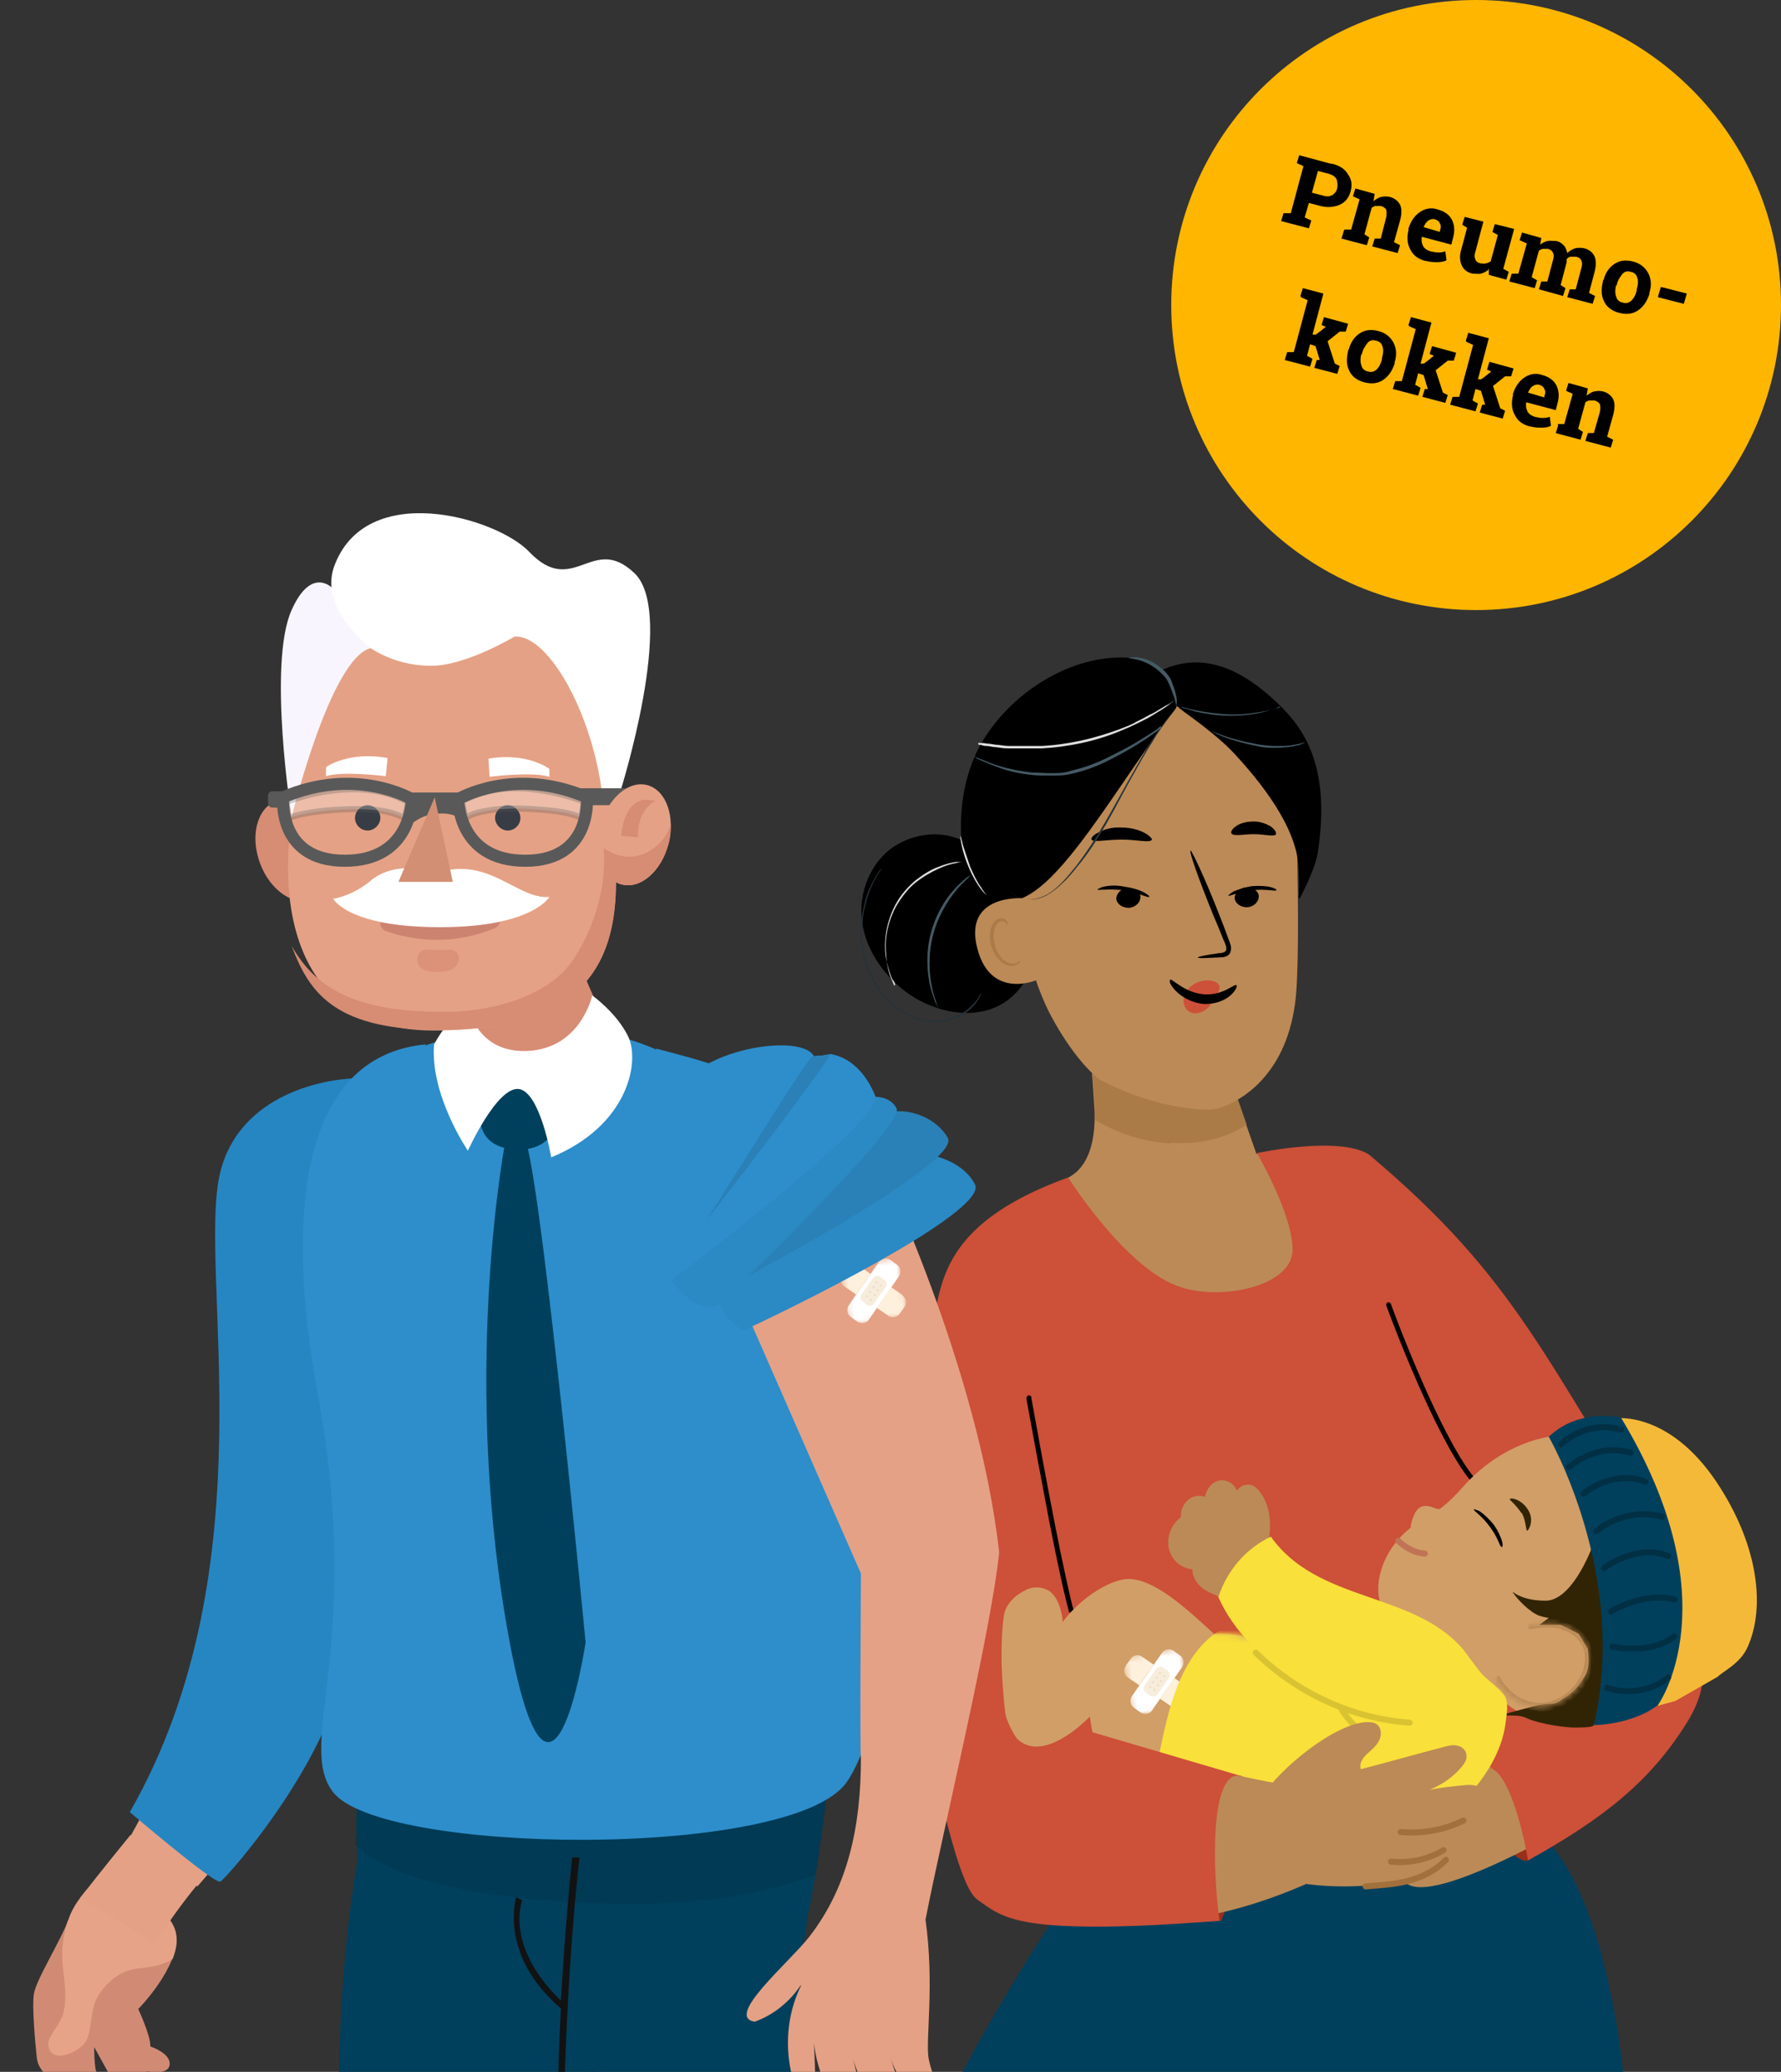 <?xml version="1.0" encoding="UTF-8"?>
<svg xmlns="http://www.w3.org/2000/svg" xmlns:xlink="http://www.w3.org/1999/xlink" version="1.1" viewBox="0 0 295 343">
  <rect x="0" y="0" width="295" height="343" fill="#333333" stroke="none"/>
  <defs>
    <style>
      .cls-1, .cls-2, .cls-3, .cls-4, .cls-5, .cls-6, .cls-7 {
        fill: none;
      }

      .cls-8 {
        mask: url(#mask);
      }

      .cls-2 {
        stroke: #d9c332;
      }

      .cls-2, .cls-4, .cls-5, .cls-6, .cls-7 {
        stroke-linecap: round;
      }

      .cls-2, .cls-4, .cls-7 {
        stroke-linejoin: round;
      }

      .cls-9 {
        fill: #e0e0e0;
      }

      .cls-10 {
        fill: #121213;
      }

      .cls-11 {
        opacity: .3;
      }

      .cls-11, .cls-3, .cls-12 {
        stroke: #595959;
      }

      .cls-11, .cls-13, .cls-14 {
        isolation: isolate;
      }

      .cls-11, .cls-15 {
        fill: #fff;
      }

      .cls-16 {
        fill: #2d8ecb;
      }

      .cls-3 {
        stroke-miterlimit: 10;
        stroke-width: 2px;
      }

      .cls-17 {
        fill: #bc8a56;
      }

      .cls-13 {
        opacity: .1;
      }

      .cls-18 {
        fill: #e7a387;
      }

      .cls-19 {
        fill: #383d45;
      }

      .cls-20 {
        fill: #d19e67;
      }

      .cls-21 {
        fill: #fdf0dd;
      }

      .cls-4 {
        stroke: #a1703b;
      }

      .cls-22 {
        fill: #cd5038;
      }

      .cls-23 {
        fill: #00405d;
      }

      .cls-14 {
        opacity: .7;
      }

      .cls-14, .cls-24 {
        fill: #d78c74;
      }

      .cls-25 {
        fill: #263238;
      }

      .cls-26 {
        fill: #f7eddc;
      }

      .cls-27 {
        mask: url(#mask-2);
      }

      .cls-28 {
        mask: url(#mask-3);
      }

      .cls-29 {
        mask: url(#mask-1);
      }

      .cls-30 {
        fill: #f5b939;
      }

      .cls-31 {
        fill: #ffb600;
      }

      .cls-32 {
        fill: #e5a185;
      }

      .cls-33 {
        fill: #2b89c4;
      }

      .cls-12 {
        fill: #595959;
      }

      .cls-34 {
        fill: #b78855;
      }

      .cls-35 {
        fill: #d28f73;
      }

      .cls-36 {
        fill: #aa7a47;
      }

      .cls-37 {
        fill: #312405;
      }

      .cls-5 {
        stroke: #013045;
      }

      .cls-38 {
        fill: #f9e03a;
      }

      .cls-39 {
        fill: #f2deca;
      }

      .cls-40 {
        fill: #cc8471;
      }

      .cls-41 {
        fill: #f8f5ff;
      }

      .cls-42 {
        fill: #455a64;
      }

      .cls-43 {
        fill: #982f1b;
      }

      .cls-44 {
        fill: #d18b74;
      }

      .cls-45 {
        clip-path: url(#clippath);
      }

      .cls-46 {
        fill: #2a81b7;
      }

      .cls-6 {
        stroke: #000;
        stroke-width: .8px;
      }

      .cls-7 {
        stroke: #c17355;
      }

      .cls-47 {
        fill: #2686c2;
      }

      .cls-48 {
        fill: #2a80b7;
      }
    </style>
    <clipPath id="clippath">
      <rect class="cls-1" y="0" width="295" height="343"></rect>
    </clipPath>
    <mask id="mask" x="185.9" y="272.7" width="11.4" height="11.4" maskUnits="userSpaceOnUse">
      <g id="mask0_3622_2">
        <path class="cls-15" d="M185.9,274.4l9.7-1.7,1.7,9.7-9.7,1.7-1.7-9.7Z"></path>
      </g>
    </mask>
    <mask id="mask-1" x="174" y="261.4" width="42.3" height="49" maskUnits="userSpaceOnUse">
      <g id="mask1_3622_2">
        <path class="cls-17" d="M209.3,272.1c-2.6-1.3-5.5-1.8-8.2-1.6-4.7-4.3-9.9-9.1-14.2-9.1-3,0-8.9,3.5-12,8.8-1.4,5.1-1,15.4.8,20.3,1.7-.9,3.5-1.6,6.6-1.8,7.1,12.7,20.3,20.6,34.1,20.2-2.7-12.1-5.5-24.3-7-36.8Z"></path>
      </g>
    </mask>
    <mask id="mask-2" x="247.1" y="268.1" width="16.8" height="15.2" maskUnits="userSpaceOnUse">
      <g id="mask2_3622_2">
        <path class="cls-15" d="M253,269.1c2-.2,4-.5,5.8,0,1.9.5,3.6,1.9,4.2,4,.5,1.7,0,3.6-.8,5.1-1.6,2.8-4.6,4.5-7.5,4.4-2.9-.2-5.6-2.1-7-4.9"></path>
      </g>
    </mask>
    <mask id="mask-3" x="139" y="208" width="11.4" height="11.4" maskUnits="userSpaceOnUse">
      <g id="mask3_3622_2">
        <path class="cls-15" d="M139,209.7l9.7-1.7,1.7,9.7-9.7,1.7-1.7-9.7Z"></path>
      </g>
    </mask>
  </defs>
  <g>
    <g id="Ebene_1">
      <g class="cls-45">
        <g>
          <path class="cls-22" d="M272,246c5,20.2,9.4,26.1,9.5,31.5,0,0-14.1-3.4-22.3,1.1l-7.5-36.1,20.2,3.5Z"></path>
          <path class="cls-17" d="M239.5,239l-16-33.5s2.8-14-9.1-14.2c-1.8,0-4.3-.3-6.3-.3l-4.9-14-23.6-19,1.7,25.9c.3,9.2-3.9,10.7-4.4,11.1-1.6,1.5,7.9,10.8,2.7,13.1-9.5,4.1,1.8.6-4.1,13.5l4.1,5.9c9.5.8-2.6,11.1,3.9,22.6,0,0-8.5,9.9,11,27,0,0,8.1,19.4,35-14,0,0,8.5-1.5,10-24Z"></path>
          <path class="cls-36" d="M193.9,189.2c5.1.3,9.2-.8,12.6-3l-3.2-9.2-23.6-19,1.7,25.9c0,.5,0,1,0,1.5,3.5,2.1,7.6,3.6,12.5,3.9Z"></path>
          <path d="M171.5,152c-1.3-5.4-5.6-9.7-10.6-12-3.6-2.5-8.5-2.5-12.6,0-4.1,2.6-6.2,7.8-5.5,12.7.7,4.8,3.8,9.1,7.8,11.9,4.4,3,10.5,4.3,15.2,1.7,4.8-2.7,7-9,5.7-14.3h0Z"></path>
          <path class="cls-17" d="M215,139.2c-.3-13-10.2-24.1-22.9-24.7-13.5-.6-24.6,12.9-24.6,24,0,0,.5,18.4,6.7,29.9,6.3,11.5,11.7,12.6,11.7,12.6l6,2.8,2.8,1,4.1-1s0,0,0,0c.7,0,2.6-.1,3.3-.4,3-1,10.7-4.9,12.4-17.2.6-4.1.6-15.6.3-27h0Z"></path>
          <path d="M198.4,158.5c0-.1,1.3-.4,3.5-.7.6,0,1.1-.2,1.2-.5.1-.4-.1-1-.4-1.6-.5-1.3-1.1-2.7-1.7-4.1-2.4-5.9-4.1-10.7-3.8-10.8.2,0,2.4,4.6,4.7,10.5.6,1.5,1.1,2.8,1.6,4.2.2.6.6,1.3.3,2.1-.1.4-.5.7-.9.8-.4.1-.7.1-.9.1-2.2.1-3.6.2-3.6,0h0Z"></path>
          <path d="M208.5,148.4c0,.9-.8,1.7-1.9,1.8-1.1,0-2-.6-2.1-1.5,0-.9.8-1.7,1.9-1.8,1.1,0,2.1.6,2.1,1.5Z"></path>
          <path d="M211.4,147.4c-.2.2-1.8-.3-4,0-2.2.2-3.7,1-3.9.9-.1,0,.1-.3.8-.7.7-.3,1.8-.7,3.1-.9,1.3-.1,2.5,0,3.2.2.7.2.9.4.8.5h0Z"></path>
          <path d="M188.9,148.5c0,.9-.8,1.7-1.9,1.8-1.1,0-2-.6-2.1-1.5,0-.9.8-1.7,1.9-1.8,1.1,0,2.1.6,2.1,1.5Z"></path>
          <path d="M190.3,148.5c-.3.1-1.8-.7-4.1-1.1-2.3-.3-4.1,0-4.4-.1-.1,0,.2-.3,1-.5.8-.2,2.1-.3,3.5,0,1.4.2,2.6.6,3.3,1,.7.4.9.7.7.7h0Z"></path>
          <path class="cls-36" d="M200.1,183.7s-8.7.3-19.3-5.7c0,0,3.8,11.3,19.5,9.7l-.2-3.9Z"></path>
          <path class="cls-22" d="M201.6,162.7c-1.1-.6-2.6-.5-3.8.2-.8.5-1.5,1.3-1.7,2.2-.2.9.1,1.9.9,2.4.9.5,2.1.2,2.9-.5.8-.7,1.3-1.7,1.8-2.6.1-.3.3-.5.3-.8,0-.3,0-.6-.3-.7"></path>
          <path d="M193.8,162.2c.3-.3,2.3,2.1,5.5,2.4,3.2.3,5.2-1.8,5.5-1.5.2.1-.1.9-1,1.7-.9.8-2.5,1.5-4.5,1.4-2-.2-3.6-1.2-4.5-2.1-.9-.9-1.2-1.7-1-1.8h0Z"></path>
          <path d="M190.8,139c-.3.6-2.4,0-5,0-2.6,0-4.7.5-5,0-.1-.3.3-.8,1.2-1.2.9-.5,2.2-.9,3.8-.8,1.5,0,2.9.4,3.8.9.9.5,1.3,1,1.2,1.2h0Z"></path>
          <path d="M211.4,138.1c-.4.5-1.9,0-3.7,0-1.8,0-3.3.4-3.7-.1-.2-.2,0-.7.7-1.2.7-.5,1.7-.8,3-.8,1.2,0,2.3.5,2.9.9.6.5.9,1,.7,1.2h0Z"></path>
          <path d="M192.9,111.6c-1.3-1.8-3.5-2.5-5.8-2.7-9.7-.7-19.9,5.9-24.7,14.4-4.7,8.5-4.1,20.6.6,29.1l4.8-3.3c7.5-1,17.3-19.3,26.8-31.6,1.2-1.5-.6-4.3-1.7-5.9h0Z"></path>
          <path d="M211.7,116.5c-4.4-4.2-11.3-9.3-19.4-5.5-1,2.4,1.7,5.3,3.9,6.9,3.2,2.3,6.1,4.6,8,6.6,4.4,4.7,10.6,12.3,10.9,19.2.2,5.3-.2,5.1.2,5,0,0,2.6-4.8,3-7.7,2.1-14-2.2-20.3-6.6-24.5h0Z"></path>
          <path class="cls-17" d="M169.3,148.7c-.2,0-9.8-.6-7.4,8.4,2.4,9.1,11,4.8,10.9,4.6,0-.3-3.5-13-3.5-13Z"></path>
          <path class="cls-36" d="M169.1,158.9s-.1.2-.4.3c-.2.2-.7.4-1.2.3-1,0-2.3-1.4-2.7-3-.2-.8-.3-1.6-.1-2.4.1-.7.4-1.3.9-1.5.4-.2.9,0,1,.2.2.2.2.4.2.4,0,0,.2-.2,0-.6,0-.2-.2-.4-.5-.5-.3-.1-.6-.1-.9,0-.7.2-1.1,1-1.3,1.8-.2.8-.2,1.7.1,2.7.5,1.8,1.9,3.3,3.3,3.3.7,0,1.2-.3,1.4-.6.2-.3.2-.5.2-.5h0Z"></path>
          <path class="cls-42" d="M187,108.9c0,0,.7-.2,1.9,0,1.1.2,2.7.9,4,2.2.3.3.6.7.8,1,.3.4.4.8.5,1.1.3.7.5,1.4.6,1.9.3,1.2,0,1.9,0,1.9,0,0,0-.7-.4-1.8-.2-.5-.4-1.1-.7-1.8-.2-.4-.3-.7-.5-1-.2-.3-.5-.6-.8-.9-1.2-1.2-2.6-1.9-3.7-2.2-1.1-.3-1.8-.3-1.8-.4h0Z"></path>
          <path class="cls-9" d="M163.5,148.3s-.5-.4-1.1-1.2c-.6-.8-1.3-2-1.9-3.4-.6-1.4-1-2.7-1.2-3.7-.2-1-.3-1.6-.2-1.6,0,0,.2.6.4,1.5.3.9.7,2.2,1.2,3.6.6,1.4,1.2,2.6,1.8,3.4.5.8.9,1.3.9,1.3h0Z"></path>
          <path class="cls-25" d="M194.6,117.5s0,.1-.3.4c-.2.3-.5.6-.8,1-.7.9-1.6,2.2-2.6,3.9-1.1,1.7-2.2,3.7-3.5,6-1.3,2.3-2.6,4.9-4.1,7.5-1.5,2.6-3.1,5.1-4.8,7.1-.8,1-1.6,2-2.5,2.8-.8.8-1.7,1.5-2.6,2-.9.5-1.8.7-2.6.7-.8,0-1.5-.1-2-.3-.5-.2-.9-.5-1.1-.7-.1,0-.2-.2-.2-.2,0,0,0,0,0,0,0,0,.4.5,1.4.9,1,.4,2.7.5,4.5-.5,1.7-.9,3.3-2.8,4.9-4.8,1.6-2.1,3.2-4.5,4.7-7.1,1.5-2.6,2.9-5.2,4.2-7.5,1.3-2.3,2.5-4.4,3.5-6,1.1-1.7,2-3,2.7-3.8.3-.4.6-.7.8-1,.2-.2.3-.3.3-.3h0Z"></path>
          <path class="cls-25" d="M162.5,164.6s-.2.6-.8,1.4c-.6.8-1.8,2-3.6,2.6-1.8.7-4.2.9-6.6,0-2.4-.9-4.6-2.7-6.3-5.2-1.6-2.4-2.4-5.2-2.6-7.7,0-.6,0-1.2,0-1.8,0-.6,0-1.2.1-1.7.1-1.1.4-2.1.6-3.1.5-1.8,1.3-3.2,1.8-4.1.3-.5.5-.8.7-1,.2-.2.3-.3.3-.3,0,0-.3.5-.9,1.4-.5.9-1.2,2.3-1.7,4.1-.2.9-.5,1.9-.6,3,0,.6,0,1.1-.1,1.7,0,.6,0,1.2,0,1.8.2,2.5,1,5.2,2.6,7.6,1.6,2.4,3.8,4.2,6.1,5.1,2.3.9,4.7.7,6.4,0,1.8-.6,2.9-1.7,3.6-2.5.7-.8.9-1.4.9-1.4h0Z"></path>
          <path class="cls-9" d="M148.3,163s0,0-.1-.2c0-.2-.2-.4-.4-.7-.3-.6-.6-1.6-.9-2.8-.3-1.2-.4-2.7-.2-4.4.2-1.6.7-3.4,1.6-5.1.9-1.7,2.2-3.1,3.4-4.1,1.3-1,2.6-1.8,3.8-2.2,1.2-.5,2.2-.7,2.8-.8.3,0,.6,0,.8,0,.2,0,.3,0,.3,0,0,0-.4,0-1.1.2-.7.1-1.7.4-2.8.9-1.1.5-2.4,1.2-3.7,2.2-1.3,1-2.4,2.4-3.4,4.1-.9,1.7-1.4,3.4-1.6,5-.2,1.6,0,3.1.1,4.3.2,1.2.5,2.2.8,2.8.3.6.4,1,.4,1h0Z"></path>
          <path class="cls-42" d="M155.3,166.7s0,0-.1-.2c0-.1-.2-.4-.3-.6-.2-.6-.5-1.4-.8-2.5-.5-2.1-.8-5.3,0-8.6.8-3.3,2.5-6,4-7.6.7-.8,1.4-1.4,1.9-1.8.2-.2.4-.3.6-.4.1,0,.2-.1.2-.1,0,0-.2.2-.7.7-.4.4-1.1,1-1.8,1.9-1.4,1.7-3,4.3-3.8,7.5-.8,3.2-.6,6.3-.1,8.5.2,1.1.5,1.9.7,2.5.2.6.3.9.3.9Z"></path>
          <path class="cls-9" d="M162,123s.1,0,.4,0c.3,0,.6,0,1,.1.4,0,1,.1,1.6.2.6,0,1.3.2,2.1.2.4,0,.8,0,1.2,0,.4,0,.9,0,1.3,0,.9,0,1.9,0,2.9,0,2.1-.1,4.3-.4,6.6-.9,2.3-.5,4.5-1.2,6.4-1.9,1-.4,1.9-.7,2.7-1.2.4-.2.8-.4,1.2-.6.4-.2.7-.4,1.1-.6.7-.3,1.3-.7,1.8-1,.5-.3,1-.6,1.4-.8.3-.2.6-.4.8-.5.2-.1.3-.2.3-.2,0,0,0,0-.3.2-.2.2-.5.3-.8.6-.4.3-.8.6-1.3.9-.5.3-1.1.7-1.8,1.1-.3.2-.7.4-1.1.6-.4.2-.8.4-1.2.6-.8.4-1.7.8-2.7,1.2-1.9.8-4.1,1.5-6.4,2-2.3.5-4.6.8-6.7.9-1,0-2,0-2.9,0-.5,0-.9,0-1.3,0-.4,0-.8,0-1.2,0-.8,0-1.5-.1-2.1-.2-.6,0-1.1-.2-1.6-.2-.4,0-.7-.1-1-.2-.2,0-.3,0-.3,0h0Z"></path>
          <path class="cls-42" d="M192.4,120.5s0,0-.3.2c-.2.1-.4.4-.8.6-.7.5-1.7,1.2-3,2-1.3.8-2.9,1.7-4.7,2.6-1.8.9-3.8,1.7-6.1,2.2-1.1.3-2.3.3-3.4.3-1.1,0-2.1,0-3.1-.1-2-.2-3.8-.6-5.2-1.1-1.4-.5-2.6-1-3.3-1.3-.4-.2-.7-.3-.9-.5-.2-.1-.3-.2-.3-.2,0,0,.4.2,1.2.5.8.3,1.9.8,3.3,1.2,1.4.4,3.2.8,5.2,1,1,0,2,.1,3.1.1,1.1,0,2.2,0,3.3-.4,2.2-.5,4.3-1.3,6.1-2.2,1.8-.9,3.4-1.7,4.7-2.5,1.3-.8,2.3-1.4,3-1.9.4-.2.6-.4.8-.6.2-.1.3-.2.3-.2h0Z"></path>
          <path class="cls-42" d="M211.9,117s-.2.1-.6.3c-.4.1-1,.3-1.7.5-1.5.4-3.5.7-5.8.7-2.3,0-4.4-.4-5.8-.7-.7-.2-1.3-.4-1.7-.5-.4-.1-.6-.2-.6-.3,0,0,.9.3,2.4.6,1.5.3,3.5.6,5.8.7,2.3,0,4.3-.3,5.8-.6,1.5-.3,2.3-.6,2.4-.6h0Z"></path>
          <path class="cls-42" d="M216.2,122.9s-.2.1-.6.3c-.2,0-.4.2-.7.2-.3,0-.6.2-1,.2-.7.1-1.6.2-2.6.2-1,0-2,0-3.1-.3-2.2-.4-4.2-1-5.5-1.5-.7-.3-1.2-.5-1.6-.7-.4-.2-.6-.3-.6-.3,0,0,.9.3,2.2.8,1.4.5,3.3,1,5.5,1.4,1.1.2,2.1.3,3.1.3,1,0,1.8,0,2.5-.1,1.4-.2,2.3-.5,2.3-.5h0Z"></path>
          <path class="cls-22" d="M176.9,194.9s9.7,15.4,18.7,18.2c7.1,2.3,18.5-.3,18.5-6.2s-5.9-16-5.9-16c0,0,13.4-2.9,18.5.2,24.9,20.9,29.1,34.2,49.9,66.4,0,0-10.6-2.9-20.6-4.3l-2-17.9s13.7,19.1,2.3,32.5c0,0-4.5,29-4.8,39.2,0,0-31.4,25.8-73,4.5l-4.1-17.3-6-18.7-8.3-3.5s-5.7-3.1-11-2.5c0,0,1.5-35.4,5-48.5,2-7.4.5-18,22.9-26.1Z"></path>
          <path class="cls-6" d="M230,216c3.2,8.7,10.7,26.9,15.5,30.5"></path>
          <path d="M170.9,231.4c0-.2-.3-.4-.5-.4-.2,0-.4.3-.4.5l.9-.2ZM170,231.5c.9,5,2.4,13.1,3.8,20.4.7,3.6,1.4,7,2,9.7.6,2.7,1.1,4.6,1.3,5.4l.8-.3c-.3-.7-.7-2.6-1.3-5.3-.6-2.7-1.3-6.1-2-9.7-1.4-7.2-2.9-15.4-3.8-20.4l-.9.2Z"></path>
          <path class="cls-23" d="M253.1,302.3s-49.6,14.1-69.8,2.9c0,0-55.9,71.3-55.9,151.2,0,0,8.2,4.9,24.7,8.7,15.9,3.7,32.5,1.9,47.4-4.7l.6-.3c7.8-3.5,16.2-5.6,24.7-6.2,14.4-1.1,38.3-4.4,51.5-14,0,0-10.9-36.4-7.2-65.6,2.8-22.8-2.2-64.1-16-72.1Z"></path>
          <path class="cls-43" d="M248,304.5l5.3-1.5c.2.2.7,1.2.7,3.8-1,3.2-4-.5-6-2.4Z"></path>
          <path class="cls-17" d="M239,295.2s19.8-36.2,42.6-17.7c0,0,1.8,8.4-15.5,21.2,0,0-27.4,16.9-33,13.2l5.9-16.7Z"></path>
          <path class="cls-22" d="M279.4,285.2c4.9-7.8,1.8-12.5-.3-11.5l-30.3,3.3c-1.7,3-4.4,14.3-1.5,15.9,2.9,1.6,5.1,10.8,5.8,15.1,12.4-6.9,20.2-13,26.3-22.8Z"></path>
          <path class="cls-20" d="M175.8,271.5c.2-1.4.4-3,0-4.5-.3-1.4-.9-2.8-2-3.6-1.3-.8-2.9-.8-4.2,0-1.4.7-2.7,1.9-3.2,3.5-2.8,9.8.7,25.4,4.3,25.4,1.9,0,5.3-1.5,6.1-3.5-1.1-5.4-2-11.2-1-17.4Z"></path>
          <path class="cls-20" d="M209.3,272.1c-2.6-1.3-5.5-1.8-8.2-1.6-4.7-4.3-9.9-9.1-14.2-9.1-3,0-8.9,3.5-12,8.8-1.4,5.1-1,15.4.8,20.3,1.7-.9,3.5-1.6,6.6-1.8,7.1,12.7,20.3,20.6,34.1,20.2-2.7-12.1-5.5-24.3-7-36.8Z"></path>
          <g class="cls-8">
            <g>
              <path class="cls-15" d="M187.8,282.7l1.1.8c.6.4,1.5.3,1.9-.3l1.3-1.9,3.7-5.3c.4-.6.3-1.5-.3-1.9l-1.1-.8c-.6-.4-1.5-.3-1.9.3l-3.7,5.3-1.3,1.9c-.4.6-.3,1.5.3,1.9Z"></path>
              <path class="cls-26" d="M191.5,276.3l-1.9,2.7c-.3.4-.2.9.2,1.2l.7.5c.4.3.9.2,1.2-.2l1.9-2.7c.3-.4.2-.9-.2-1.2l-.7-.5c-.4-.3-.9-.2-1.2.2Z"></path>
              <path class="cls-39" d="M192.1,277.2c-.1,0-.2,0-.2-.2,0-.1,0-.2.2-.2s.2,0,.2.2c0,.1,0,.2-.2.2Z"></path>
              <path class="cls-39" d="M191.6,277.9c-.1,0-.2,0-.2-.2,0-.1,0-.2.2-.2.1,0,.2,0,.2.2,0,.1,0,.2-.2.2Z"></path>
              <path class="cls-39" d="M191,278.7c-.1,0-.2,0-.2-.2,0-.1,0-.2.2-.2s.2,0,.2.2c0,.1,0,.2-.2.2Z"></path>
              <path class="cls-39" d="M190.5,279.5c-.1,0-.2,0-.2-.2,0-.1,0-.2.2-.2.1,0,.2,0,.2.2,0,.1,0,.2-.2.2Z"></path>
              <path class="cls-39" d="M192.8,277.7c-.1,0-.2,0-.2-.2,0-.1,0-.2.2-.2.1,0,.2,0,.2.2,0,.1,0,.2-.2.2Z"></path>
              <path class="cls-39" d="M192.3,278.5c-.1,0-.2,0-.2-.2,0-.1,0-.2.2-.2.1,0,.2,0,.2.2,0,.1,0,.2-.2.2Z"></path>
              <path class="cls-39" d="M191.8,279.2c-.1,0-.2,0-.2-.2,0-.1,0-.2.2-.2.1,0,.2,0,.2.2,0,.1,0,.2-.2.2Z"></path>
              <path class="cls-39" d="M191.2,280c-.1,0-.2,0-.2-.2,0-.1,0-.2.2-.2.1,0,.2,0,.2.2,0,.1,0,.2-.2.2Z"></path>
              <path class="cls-21" d="M196.4,279.2c.6.4.8,1.3.3,1.9l-.8,1.1c-.4.6-1.3.8-1.9.3l-1.9-1.3,2.4-3.4,1.9,1.3Z"></path>
              <path class="cls-21" d="M186.5,275.7l.8-1.1c.4-.6,1.3-.8,1.9-.3l1.9,1.3-2.4,3.4-1.9-1.3c-.6-.4-.8-1.3-.3-1.9Z"></path>
            </g>
          </g>
          <g class="cls-29">
            <path class="cls-38" d="M206.8,290.1l1.8-19.6c1.6-1.3,1.1-5.7-7-.3-8.2,5.5-8.9,19.2-10.9,25.9l4.9,9,14.6,5.3-3.4-20.3Z"></path>
          </g>
          <path class="cls-22" d="M181.5,290l-1-5.8s-10.9,11.6-14.3-.7c-.3-1.2,1.7,8.9,1.7,8.9l13.7-2.4Z"></path>
          <path class="cls-20" d="M248.7,281.4c6.8,5.9,16.7,6.1,23.9,0,7.3-6,10.7-17.3,8.4-26.6-2.3-9.4-10.1-16.4-18.9-17.2-7.2-.7-14.7,2.7-20,8.8-1.9,2.2-4.2,4.1-6.7,5.4-3.6,1.9-6.8,6.1-7.1,10.7-.3,4.5,3.3,9.3,8.2,12.9,3.7,2.6,9.2,6.2,12.2,6.1Z"></path>
          <path d="M248.7,256.1c-.3-.1-.6-1.6-1.9-3.3-1.2-1.7-2.6-2.6-2.7-2.9,0-.1.3,0,1,.3.6.4,1.5,1.2,2.3,2.2.8,1.1,1.2,2.1,1.4,2.8.2.7,0,1,0,.9h0Z"></path>
          <path class="cls-37" d="M252,250.4c.8,1.2.7,3.2,1,3,.3-.2,1.2-1.9,0-3.6-1.1-1.7-3.1-2-2.9-1.5,0,0,1.2,1.1,1.9,2.2h0Z"></path>
          <path class="cls-7" d="M231.6,255.1c1.4,1.3,2.9,2,4.4,2.1"></path>
          <path class="cls-37" d="M256,265c4,0,7.2-7,8.5-11,1.3,2,3.5,6.8,1.5,10-2.5,4-8,4.5-11,3.5-1.5-.5-3.7-2.7-4.5-4,.3.2,1.8,1.5,5.5,1.5Z"></path>
          <path class="cls-37" d="M266,263.5l-4.5,3.5-4.5.5-2,1.5h3.5l3,1.5,1.5,2.5c0,.7.5,2.8-.5,4.5-1.5,2.5-2.5,3-4,4s-1.5.2-4.5,1-6.1,1.5-4.5,1.5,2.5,0,3.5.5,5,1.5,8,1.5,3-.3,3-.5h1l2.5-7.5-1.5-14.5Z"></path>
          <path class="cls-30" d="M267.8,234.8s9.2-1.2,17.2,11.6c6.2,9.8,7.4,19.7,4.5,26.2-1.2,2.8-4,4-5,5l-7,4-2.9.8-6.8-47.5Z"></path>
          <path class="cls-23" d="M256.5,237.8s13.3,22.9,7.5,47.8c0,0,6.2,0,10.6-3.3,0,0,12.4-17-6.1-47.6,0,0-6.8-1.7-11.9,3.1Z"></path>
          <path class="cls-5" d="M258.6,239.1c1.4-1.4,5.3-3.8,9.9-2.4M259.9,242.9c1.5-1.4,5.6-3.8,10.2-2.4M262.3,247.3c1.6-1.4,5.9-3.7,10.2-2M264.4,253.5c1.6-1.4,6-3.8,10.9-2.4M265.7,259.6c1.8-1.4,6.5-3.7,10.6-2M266.8,266.8c1.8-1.1,6.5-3.1,10.6-2M267.1,272.6c2.2.5,7.2.8,10.2-1.7M266.1,279.4c1.9.7,6.7,1.3,10.2-1.7"></path>
          <path class="cls-20" d="M239.1,249.8c-.6.1-1.3,0-1.9-.3-.6-.2-1.3-.3-1.9,0-.5.3-.9.8-1.1,1.4-.5,1-.6,2-.6,3.1,1.9-.6,3.7-1.8,5.6-4.2Z"></path>
          <path class="cls-17" d="M209.7,256.5c1-2.8.9-6.1-.4-8.6-.5-.8-1.1-1.7-1.9-2-.8-.3-2,0-2.5.9-.5-1.2-1.7-1.9-2.9-1.7-1.2.2-2.2,1.4-2.4,2.7-.9-.3-2-.2-2.8.5-.8.7-1.3,1.8-1.2,2.9-1.6,1.1-2.4,3.3-2,5.1.4,1.9,1.9,3.3,3.9,3.5,0,1.4.9,2.6,1.9,3.3,1,.7,2.2,1,3.2,1.6,2.7-2.8,6-5.2,7.2-8.3Z"></path>
          <path class="cls-38" d="M222.1,309.9c7.2-1.8,14.1-5.7,19.8-11.3,3.6-3.5,6.9-8.3,7.5-13.5.7-4.9,0-4.3-3.8-7.8-.4-.4-3-3.9-3.3-4.3-8.3-9.6-24-7.6-31.8-18.6-3.8,1.8-7.1,5.2-8.7,10,1.3,2.9,3.1,5.5,5.7,8.1-2.5,10.1-1.5,21,2.6,29.9,1.1,2.5,2.6,4.8,4.7,6.3,2,1.7,4.8,1.7,7.4,1.1Z"></path>
          <path class="cls-2" d="M208,273.6c7,6.8,16,10.9,25.5,11.6"></path>
          <path class="cls-2" d="M222.1,282.8c1.2,2,2.8,3.6,4.6,4.8"></path>
          <path class="cls-43" d="M202.3,318l-7.3-.7,2.2-9.8c.1-4.4,2-12.5,6.9-13.5,6.5-1.3,0,12.8,0,16.2s-1.2,6.3-1.8,7.7Z"></path>
          <path class="cls-17" d="M187.3,289s19.7,6.9,37.7,7.9l-5.5,13.5s-14.6,7.7-28.6,7.6c-18.3-.1-25.7-.4-28.6-11.9-3.7-14.5,25-17.1,25-17.1Z"></path>
          <path class="cls-22" d="M154.3,291.7c-1.5-5.7-1.9-25.8-3.3-33.7,0,0,9.9,2.3,15.5,8-1,5.5-.6,12.4,0,17.5.3,2.7,4.3,7.8,4.7,8.2,2.7-.4,2.3-1.7,6.8-2.7,1.1-.2,2-2.5,2-2.5l25.5,7.5c-5.1-1.1-4.7,15.5-3.5,24-4.4.3-15.2,1.2-24.1.9-11.2-.3-13.1-2.4-16-4.4-2.9-2-5.7-15.7-7.6-22.8Z"></path>
          <path class="cls-17" d="M211.5,310.8c6.1,2.1,16.8,1.9,22.9,0,2.5-.7,5.1-2.2,5.8-5,.9-.4,1.9-.8,2.5-1.6.6-.8.8-2,.5-3,.8-.6,1.7-1.2,2.2-2.1.5-.9.5-2.2-.1-3-.6-.6-1.5-.6-2.3-.6-2.1.2-4.1.4-6.2.8,2.2-.9,4-2.2,5.4-3.9.4-.5.8-1.1.7-1.8,0-.8-.8-1.5-1.5-1.6-.7-.2-1.5,0-2.2.2-4.6,1.2-9.2,2.5-13.8,3.7-.3-1,.3-1.8,1-2.5.7-.6,1.4-1.2,1.9-2,.5-.8.6-2,0-2.7-.5-.6-1.3-.6-2-.6-5.2.3-14.2,7.4-17.8,13,0,5.5.8,7.3,3.1,12.7Z"></path>
          <path class="cls-17" d="M242.4,301.4c-3.3,1.6-6.8,2.2-10.4,1.9l10.4-1.9Z"></path>
          <path class="cls-4" d="M242.4,301.4c-3.3,1.6-6.8,2.2-10.4,1.9"></path>
          <path class="cls-17" d="M239.1,306.3c-2.7,1.6-5.7,2.2-8.7,1.9l8.7-1.9Z"></path>
          <path class="cls-4" d="M239.1,306.3c-2.7,1.6-5.7,2.2-8.7,1.9"></path>
          <path class="cls-17" d="M239.5,307.9c-1.7,1.8-4,2.9-6.3,3.5-2.3.6-4.7.7-7,.9"></path>
          <path class="cls-4" d="M239.5,307.9c-1.7,1.8-4,2.9-6.3,3.5-2.3.6-4.7.7-7,.9"></path>
          <path class="cls-44" d="M17.2,310.2s11.5,4.9,12,10.2c.5,5.3-6.3,12.2-6.3,12.2,0,0,2.1,4.5,2,6.2,0,0,3.4,1.1,3.2,3-.2,1.9-3.8,1.1-3.8,1.1,0,0,1.4,2.2.6,4.1-.7,1.9-4.3-.4-5.7-1.6l-3.6-6.5s0,3.5.4,4.2c.4.7,3.2,4.4,2.7,6.2-.5,1.9-2.9,1.5-3.7.7,0,0-1.4.8-2.6.1-1-.6-3.7-5.2-5.4-7.3-.5-.6-.8-1.3-.9-2.1-.3-2.7-.8-8.6-.5-10.5.3-2.4,4.5-8.9,5.9-12.8,1.3-3.9,5.8-7.3,5.8-7.3h0Z"></path>
          <path class="cls-18" d="M11.2,318.1c-.9,3-1.1,5.1-.7,8.4.3,2.5.6,4.6-.1,7.1-.3,1.1-2.4,3.7-2.4,4.6,0,3.9,5.3,1.6,6.3-.4,1-2,.6-4.9,1.8-7.1.9-1.6,2.1-2.8,3.5-3.7,2.2-1.4,4.1-1,6.4-1.6,1-.3,1.9-.6,2.6-1.1.5-1.3.8-2.6.6-3.8-.5-5.3-12-10.2-12-10.2,0,0-4.4,3.5-5.8,7.3,0,.2-.1.3-.2.5h0Z"></path>
          <path class="cls-32" d="M21.6,303.9l11.1,8.4c3.1-3.5,10.9-13,17.5-23.5,6.6-10.5,11.4-57.4,12-69.5l-23.1-11.8c-.3,5-1.3,48.3-1.4,52.3-.1,8.1-7.6,29.2-16.1,44.2Z"></path>
          <path class="cls-32" d="M32.7,312c-2.8,3.4-5.1,6.7-7,9.7l-12.4-7.5c.3-.4,3.3-4.3,8.3-10.4l11.1,8.2h0Z"></path>
          <path class="cls-47" d="M36.5,194c3.2-12.8,17.3-15.7,24-15.5-.8,25.5-2.6,79.9-3,93.5-.5,17-20,39-21,39.5-.8.4-10.3-7.5-15-11.5,23.5-41,11-90,15-106Z"></path>
          <g class="cls-27">
            <path class="cls-34" d="M258.9,269.1l-.2.7h0s0,0,0,0l.2-.7ZM263,273.1l-.7.2h0s0,0,0,0l.7-.2ZM262.2,278.2l-.6-.3h0s0,0,0,0l.6.3ZM253.1,269.7c2-.2,3.9-.5,5.6,0l.4-1.3c-2-.6-4.2-.3-6.1,0l.2,1.4ZM258.7,269.8c1.7.4,3.2,1.7,3.7,3.5l1.3-.3c-.6-2.4-2.6-3.9-4.7-4.5l-.3,1.3ZM262.4,273.3c.4,1.4,0,3.2-.8,4.6l1.2.7c.9-1.6,1.4-3.7.9-5.6l-1.3.4ZM261.6,277.9c-1.5,2.6-4.3,4.2-6.9,4v1.4c3.1.2,6.4-1.7,8.1-4.7l-1.2-.7ZM254.7,281.9c-2.6-.1-5.1-1.9-6.4-4.5l-1.2.6c1.5,2.9,4.4,5.1,7.6,5.2v-1.4Z"></path>
          </g>
          <path class="cls-23" d="M137.7,287.4s-.6,12.7-3.5,27.9c-2.4,12.6-70.3,6-73.8-2.4-2.7-6.5-.6-22.6-.6-22.6l77.9-2.9Z"></path>
          <path class="cls-23" d="M103.2,310.3c-.1.3-11.9,29,3.8,133.1.2,1.6-1,3.1-3.4,3.3l-31.4,1.2c-2.8.1-5.7-1.1-6-2.9-18.2-98.3-6.4-137.7-5.7-144.1l42.7,9.4h0Z"></path>
          <path class="cls-23" d="M135.2,309.7c-.1.3-9.2,36.3-2.6,135.3.1,1.6-.8,3.1-2.5,3.2l-21.9.2c-1.9,0-3.8-1.2-4.1-3.1-11.8-97.5-4.1-125.7-3.2-132.1l34.3-3.5h0Z"></path>
          <path class="cls-13" d="M58.7,305.4c1.3,1,2.5,2,4,2.8,3.5,1.9,7.2,3,11,3.9,8.2,1.9,16.6,2.7,25,3,12.3.4,25-.4,36.4-4.8,0-.3.1-.5.1-.5h0c2.1-12.6,2.5-22.4,2.5-22.4l-77.9,2.9s-.8,6.3-.7,12.6c0,.7-.2,1.5-.3,2.5Z"></path>
          <path class="cls-10" d="M94.8,307.3c0,.2-1.1,10-1.9,23.9-9.4-9.1-6.4-16.5-6.4-16.6l-1-.5s-3,9.5,7.4,18.4c-.3,5.7-.5,12-.6,18.6h1.1c.3-23.3,2.5-43.4,2.6-43.6h-1.2Z"></path>
          <path class="cls-16" d="M88.8,170.3c12.3-.2,21.1,2.6,28.1,8.8-14.5,31-14.2,61.5-26,93.6,0-.3-.1-.6-.2-.9-3.8-17.2-9.7-33.1-12.7-50.4-2.6-14.9-13.6-30.6-13.4-45.6,6.8-4,14.9-5.4,24.2-5.5Z"></path>
          <path class="cls-16" d="M70.5,173s-2.5,27.9,15.8,27.8c20.6-.1,22.4-27.2,22.4-27.2,16,4.2,27.9,7.2,35,33.2,11.7,42.8,2.4,80.1-3.5,88.3-9.2,12.8-77.4,12-85.1,1.5-6.1-8.1,5.2-24.2-2.5-66-5.4-29.4-2.9-55.7,17.9-57.7Z"></path>
          <path class="cls-24" d="M77.5,144.4l2.2-.8c4.8-1.7,9.9.5,11.4,4.8l8.9,20.5c1.5,4.3-2.2,11.2-7,12.8l-2.2.8c-4.8,1.7-11.5.1-13-4.2l-6.2-23.1c-1.5-4.3,1.2-9.2,5.9-10.9h0Z"></path>
          <path class="cls-32" d="M132.6,328.7c-1.8,2.7-4.5,4.9-7.6,6-5-.8,5.5-9.6,9-14,6.4-8.2,8.6-18.2,8.6-29.6-.2-2.1,0-27,0-30.6l-22.6-51.5,25.5-17s16.6,34.4,20,65c-1.3,13-9.4,46.4-12.2,60.8,1.5,10.7,0,19.8.5,22.9.5,3.1,4.4,11.8.6,9.3-3.3-2.5-5.8-5.9-7.1-9.8,1.3,3.8,5.6,15.5,1.1,12-3.3-3.1-5.8-7-7.1-11.3,1.3,5,3.4,13.3,0,10.9-3.6-3.6-5.9-8.5-6.5-13.6.3,5.1.6,13.1-1.5,10.8-3.5-6.2-3.7-14.1-.6-20.3Z"></path>
          <g class="cls-28">
            <g>
              <path class="cls-15" d="M140.9,218l1.1.8c.6.4,1.5.3,1.9-.3l1.3-1.9,3.7-5.3c.4-.6.3-1.5-.3-1.9l-1.1-.8c-.6-.4-1.5-.3-1.9.3l-3.7,5.3-1.3,1.9c-.4.6-.3,1.5.3,1.9Z"></path>
              <path class="cls-26" d="M144.6,211.6l-1.9,2.7c-.3.4-.2.9.2,1.2l.7.5c.4.3.9.2,1.2-.2l1.9-2.7c.3-.4.2-.9-.2-1.2l-.7-.5c-.4-.3-.9-.2-1.2.2Z"></path>
              <path class="cls-39" d="M145.2,212.5c-.1,0-.2,0-.2-.2,0-.1,0-.2.2-.2.1,0,.2,0,.2.2,0,.1,0,.2-.2.2Z"></path>
              <path class="cls-39" d="M144.7,213.3c-.1,0-.2,0-.2-.2,0-.1,0-.2.2-.2.1,0,.2,0,.2.2,0,.1,0,.2-.2.2Z"></path>
              <path class="cls-39" d="M144.1,214.1c-.1,0-.2,0-.2-.2,0-.1,0-.2.2-.2.1,0,.2,0,.2.2,0,.1,0,.2-.2.2Z"></path>
              <path class="cls-39" d="M143.6,214.8c-.1,0-.2,0-.2-.2,0-.1,0-.2.2-.2.1,0,.2,0,.2.2,0,.1,0,.2-.2.2Z"></path>
              <path class="cls-39" d="M145.9,213c-.1,0-.2,0-.2-.2,0-.1,0-.2.2-.2.1,0,.2,0,.2.2,0,.1,0,.2-.2.2Z"></path>
              <path class="cls-39" d="M145.4,213.8c-.1,0-.2,0-.2-.2,0-.1,0-.2.2-.2.1,0,.2,0,.2.2,0,.1,0,.2-.2.2Z"></path>
              <path class="cls-39" d="M144.9,214.6c-.1,0-.2,0-.2-.2,0-.1,0-.2.2-.2.1,0,.2,0,.2.2,0,.1,0,.2-.2.2Z"></path>
              <path class="cls-39" d="M144.3,215.4c-.1,0-.2,0-.2-.2,0-.1,0-.2.2-.2.1,0,.2,0,.2.2,0,.1,0,.2-.2.2Z"></path>
              <path class="cls-21" d="M149.5,214.5c.6.4.8,1.3.3,1.9l-.8,1.1c-.4.6-1.3.8-1.9.3l-1.9-1.3,2.4-3.4,1.9,1.3Z"></path>
              <path class="cls-21" d="M139.6,211l.8-1.1c.4-.6,1.3-.8,1.9-.3l1.9,1.3-2.4,3.4-1.9-1.3c-.6-.4-.8-1.3-.3-1.9Z"></path>
            </g>
          </g>
          <path class="cls-23" d="M81,179.1h11.8c0,0,2.1,11.7-7.4,11.2-9.4-.5-5-11.2-4.5-11.2Z"></path>
          <path class="cls-15" d="M77.6,166.7s1.2,7.2,9,7.3c9.5.1,11.5-9.2,11.5-9.2,0,0,4.1,2.9,6,6.9,1.9,4.2-.1,14.7-12.8,19.9,0,0-1.8-10.7-5.3-11.3-3.6-.6-8.5,10.2-8.5,10.2,0,0-6.3-9.2-5.6-17.6,0,0,2.7-5.2,5.7-6h0Z"></path>
          <path class="cls-24" d="M45.7,132.6c3.2-1.2,7.2,1.4,8.9,5.9,1.7,4.5.6,9.1-2.6,10.4s-7.2-1.4-8.9-5.9c-1.7-4.5-.6-9.1,2.6-10.4Z"></path>
          <path class="cls-32" d="M48.3,136.9c.7-12.5,4.5-21.6,6.9-28.5,7.9-15,38-11.9,40.3-1.4,2.7,8,5.2,17.9,5.8,28.8,2.5,19.3.1,34.8-29.5,34.8s-23.6-33.8-23.6-33.8v.2h0Z"></path>
          <path class="cls-19" d="M86.2,135.4c0,1.2-1,2.1-2.1,2.1s-2.1-1-2.1-2.1,1-2.1,2.1-2.1,2.1,1,2.1,2.1Z"></path>
          <path class="cls-23" d="M83.8,188.5l3.4.8c2.8,9.4,9.8,82.6,9.8,82.6,0,0-5.9,39.4-13.2-3.5-7.3-42.9,0-80,0-80h0Z"></path>
          <path class="cls-15" d="M91,127.2v1.4c-2.8-.9-9.9,0-9.9,0l-.2-3c6.5-1.1,10.1,1.7,10.1,1.7h0Z"></path>
          <path class="cls-19" d="M58.8,135.4c0,1.2,1,2.1,2.1,2.1s2.1-1,2.1-2.1-1-2.1-2.1-2.1-2.1,1-2.1,2.1Z"></path>
          <path class="cls-15" d="M54,127.1v1.4c2.8-.9,9.9,0,9.9,0l.3-3c-6.5-1.2-10.2,1.5-10.2,1.5h0Z"></path>
          <path class="cls-15" d="M73.8,93.4c35-1,28.9,37.8,28.9,37.8,0,0-2.5,3.8-2.9.7-1.6-13.9-9.1-27-14.6-26.5,0,0-7.5,4.5-13.1,4.8-6.3.3-10.7-2.9-10.7-2.9-4.8.5-11.8,17.3-13,27.5,0,0-5.6-40.5,25.4-41.3h0Z"></path>
          <path class="cls-41" d="M55.1,97.4s-3.5-3.8-6.8,3.6c-4,8.9,0,34.3,0,34.3,0,0,6.4-26.3,13.1-28,0,0-5.5-4.7-6.3-9.9Z"></path>
          <path class="cls-40" d="M72.4,155.6c-3.9,0-6.9-.9-8.6-1.5-.7-.3-1-1.1-.7-1.8.3-.6,1-.8,1.6-.6,2.4.9,8.9,2.7,16.4-.4.6-.3,1.4,0,1.6.6.3.6,0,1.4-.6,1.7-3.6,1.5-6.9,2-9.7,2Z"></path>
          <path class="cls-15" d="M61.4,145.8c4.4-3.7,11-1.3,11-1.3,8.6-2.8,13.2,4.4,18.6,4,0,0-2.8,5-18.1,5s-17.7-4.7-17.7-4.7c0,0,3-.4,6.1-2.9h0Z"></path>
          <path class="cls-14" d="M70.6,157.2c.9,0,2.2.2,3.9,0,.8,0,1.5.5,1.5,1.4,0,1.1-.7,2.3-3.6,2.3-3.2,0-3.5-1.5-3.2-2.6.2-.7.8-1.1,1.5-1.1Z"></path>
          <path class="cls-15" d="M61.4,107.3s-8.5-6.4-6.1-13.4c5.2-14.6,26.9-8.2,32.3-2.6,7.4,7.8,10.5-3.1,17.5,3.6,7,6.7-2.4,36.3-2.4,36.3,0,0-5.5-21.7-11.8-26.6-6.4-4.9-26.5-.9-26.5-.9l-3,3.5h0Z"></path>
          <path class="cls-11" d="M47.4,132.7c0,0,.1,0,.2,0,.3-.1.8-.3,1.5-.5,1.3-.4,3-.9,5.1-1.2,4-.6,9.1-.6,13.4,1.8l-.6,2.7c-.3-.2-.8-.5-1.5-.7-1.6-.6-4.2-1-8.6-.8-4.3.2-6.8.7-8.1,1.1-.4.1-.8.3-1,.4l-.4-2.8Z"></path>
          <path class="cls-11" d="M96.3,135.4c-.3-.1-.6-.3-1-.4-1.4-.5-3.8-.9-8.1-1.1-4.3-.2-7,.3-8.6.8-.6.2-1.1.5-1.5.7l-.6-2.7c4.4-2.5,9.4-2.5,13.4-1.8,2.1.3,3.8.8,5.1,1.2.6.2,1.1.4,1.5.5,0,0,.1,0,.2,0l-.4,2.8Z"></path>
          <path class="cls-12" d="M47.3,131.6h0c0,0,.1.1.1.2-.2.4-.3.8-.3,1.2,0,0,0,.1,0,.2,0,0,0,0-.1,0h-1.9s0,0,0,0c0,0-.2,0-.2-.2v-1.3c0,0,0-.2.2-.2h2.2Z"></path>
          <path class="cls-3" d="M46.9,132s-1,10.5,10.2,10.5c11.2,0,11.1-10.2,11.1-10.2,0,0-9.2-5.5-21.3-.3Z"></path>
          <path class="cls-3" d="M97.2,132s1,10.5-10.2,10.5c-11.2,0-11.1-10.2-11.1-10.2,0,0,9.2-5.5,21.3-.3Z"></path>
          <path class="cls-12" d="M68.7,135.3l-.5-3.6h7.7c0,0,0,.2,0,.4,0,.5.2,1.2.3,1.8,0,.4.1.7.1,1.1-1-.7-2.4-.9-3.7-.8-1.4,0-2.8.5-3.9,1.2Z"></path>
          <path class="cls-12" d="M103.5,132.8h-6.3l-1-1.8h7.3v1.8Z"></path>
          <path class="cls-32" d="M107.3,130c3.1.9,4.6,5.3,3.4,9.8-1.2,4.5-4.7,7.5-7.8,6.6-3.1-.9-4.6-5.3-3.4-9.8,1.2-4.5,4.7-7.5,7.8-6.6Z"></path>
          <path class="cls-24" d="M74.9,167.5c6.9-.2,16.1-2.6,20.1-8.7,4.9-7.5,5.3-14.7,5-18.4,2.4,1.7,5.5,2.1,8.3,0,1.5-1.1,2.4-2.5,2.8-4,0,1.1,0,2.2-.4,3.4-1.2,4.5-4.7,7.5-7.8,6.6-.3,0-.6-.2-.9-.4,0,14.3-6.1,24.8-30.2,24.5-16.7-.2-20.7-6.5-23.5-13.9,3.8,6.6,10,11.2,26.5,10.9h0Z"></path>
          <path class="cls-24" d="M108.5,132.6s-3.1,1.6-2.8,6l-2.8-.2s.3-7.3,5.6-5.8h0Z"></path>
          <path class="cls-16" d="M115.6,195.9c-1.1-7.4,1.9-14.7,4-18.2.3-.5.8-1,1.4-1.1,8.9-2.1,22.3,10.7,28.9,18.7,1,1.2.9,2.8-.2,3.9-1.7,1.6-3.6,3.4-6.1,5.2-1.4,1-10.8,8.8-17.4,13.2-1.6,1-3.6.2-4.2-1.6l-1.4-4.6c-3-7-3.8-7.5-5-15.5Z"></path>
          <path class="cls-33" d="M161.5,196.1c2,4-24.5,17.7-38,24-1,.5-4.5-3-5.5-7s20-16,26-20,15-2,17.5,3Z"></path>
          <path class="cls-46" d="M157,188.4c2,3.6-25.8,19.2-40,26.5,8.3-8.5,25.5-26.2,27.5-29,2.5-3.5,10-2,12.5,2.5Z"></path>
          <path class="cls-33" d="M148.5,183.5c1.2,2.4-19.2,22.7-29.5,32.5-3.5,1.5-6.5-2-9.5-6.5s26.5-25,29.5-26.5,8-2.5,9.5.5Z"></path>
          <path class="cls-16" d="M145,181.5c1.2,3.2-22.5,22-34.5,31-3.6,0-2.4-.6-3.8-3.2-1.9.2-3.8-.3-5.2-2.3-4-5.5,1.5-12,3.5-16,1.6-3.2,3-6,3.5-7,6.5-5.5,3.5-5.5,10-8.5,6.2-2.9,15.1-3.4,16.4-.5,0,0,0,0,.1,0l2.5-.5c4,.6,6.4,4.2,7.5,7Z"></path>
          <path class="cls-48" d="M137.5,174.5c.8-.3-13.7,19-20.5,27.5,5.7-8.8,16.5-26.5,17.5-27s1.5,0,3-.5Z"></path>
          <path class="cls-35" d="M72,132l3,14h-9"></path>
          <path class="cls-31" d="M244.5,101c27.9,0,50.5-22.6,50.5-50.5S272.4,0,244.5,0s-50.5,22.6-50.5,50.5,22.6,50.5,50.5,50.5Z"></path>
          <path d="M220.6,27.1c1.3.3,2.2.9,2.7,1.8.6.8.7,1.8.4,2.8-.3,1.1-.9,1.8-1.8,2.2-.9.4-2,.5-3.2.2l-1.9-.5-.7,2.4,1.1.5-.4,1.3-4.6-1.2.4-1.3h1.2c0,0,2.1-7.8,2.1-7.8l-1.1-.5.4-1.3,5.2,1.4ZM217.3,31.9l1.9.5c.6.2,1.1.1,1.5-.1.4-.3.7-.6.8-1.2.1-.5,0-1-.1-1.4-.2-.4-.6-.7-1.2-.9l-1.9-.5-1,3.6Z"></path>
          <path d="M222.7,38h1.1c0,0,1.4-5,1.4-5l-1.1-.5.4-1.3,3.2.9-.2,1.2c.4-.3.8-.6,1.3-.7.5-.1.9-.1,1.4,0,.8.2,1.4.7,1.7,1.3.3.6.3,1.5,0,2.6l-1,3.6,1,.5-.4,1.3-4.2-1.1.4-1.3h1s.9-3.5.9-3.5c.1-.5.1-1,0-1.3-.2-.3-.5-.5-.9-.6-.3,0-.6,0-.8,0-.3,0-.5.2-.7.3l-1.2,4.4.8.5-.4,1.3-4.2-1.1.4-1.3Z"></path>
          <path d="M236.1,43.2c-1.2-.3-2-.9-2.5-1.9-.5-.9-.6-2-.3-3.2v-.3c.4-1.2,1-2.1,1.9-2.7.9-.6,1.9-.8,3-.4,1.1.3,1.9.9,2.3,1.7.4.8.5,1.8.2,2.9l-.3,1.2-4.9-1.3h0c-.1.6,0,1.1.2,1.5.2.4.6.7,1.2.9.5.1.9.2,1.3.2.3,0,.7,0,1.2-.2l.2,1.5c-.4.2-.9.3-1.5.3-.6,0-1.2,0-1.9-.2ZM237.7,36.3c-.4-.1-.8,0-1.1.2-.3.2-.6.6-.8,1.1h0s2.7.8,2.7.8v-.2c.2-.5.2-.9,0-1.2-.1-.3-.4-.6-.9-.7Z"></path>
          <path d="M246.5,44.7c-.4.3-.8.5-1.2.6-.4.1-.9,0-1.4,0-.9-.2-1.5-.7-1.8-1.4-.3-.7-.4-1.6,0-2.8l.9-3.4-.8-.5.4-1.3,3.1.8-1.3,4.9c-.2.6-.2,1,0,1.4.1.3.4.5.8.6.3,0,.7.1.9,0,.3,0,.5-.2.8-.3l1.2-4.4-.9-.5.4-1.3,3.2.8-1.8,6.6.9.5-.4,1.3-2.9-.8v-1.1Z"></path>
          <path d="M251.7,39.8l.4-1.3,3.2.9-.2,1.1c.4-.3.8-.5,1.2-.6.5-.1.9,0,1.5,0,.5.1.9.4,1.2.7.3.3.5.8.6,1.3.4-.4.8-.6,1.3-.8.5-.1,1-.1,1.5,0,.8.2,1.4.7,1.7,1.3.3.7.3,1.6,0,2.7l-.9,3.4,1,.5-.4,1.3-4.2-1.1.4-1.3h1s.9-3.4.9-3.4c.2-.6.2-1.1,0-1.4-.1-.3-.4-.5-.8-.6-.3,0-.6,0-.9,0-.3,0-.5.2-.7.4,0,0,0,.2,0,.3,0,0,0,.1,0,.2l-1,3.8.8.5-.4,1.3-4-1.1.4-1.3h1s.9-3.4.9-3.4c.2-.6.2-1.1,0-1.4-.1-.3-.4-.5-.8-.6-.3,0-.6,0-.8,0-.3,0-.5.2-.7.3l-1.2,4.4.9.5-.4,1.3-4.2-1.1.4-1.3h1.1c0,0,1.4-5,1.4-5l-1.1-.5Z"></path>
          <path d="M265.6,46.4c.3-1.2.9-2.1,1.8-2.7.9-.6,1.9-.7,3.1-.4,1.2.3,2,1,2.5,1.9.5,1,.6,2,.2,3.3v.2c-.4,1.2-1,2.1-1.9,2.7-.9.6-1.9.7-3.1.4-1.2-.3-2.1-1-2.5-1.9-.5-1-.5-2-.2-3.3v-.2ZM267.7,47.2c-.2.7-.2,1.4,0,1.9.1.5.5.9,1.1,1,.6.2,1,0,1.4-.3.4-.4.7-.9.9-1.7v-.2c.2-.7.3-1.4.1-1.9-.1-.5-.5-.9-1.1-1-.6-.2-1.1,0-1.4.4s-.7.9-.9,1.7v.2Z"></path>
          <path d="M278.9,50.3l-4.3-1.1.5-1.7,4.3,1.1-.5,1.7Z"></path>
          <path d="M215.4,49l.4-1.3,3.4.9-1.8,6.8h.5c0,.1,1.7-1.3,1.7-1.3l-.7-.3.4-1.3,4,1.1-.4,1.3h-1s-2,1.6-2,1.6l1.2,3.7.8.4-.4,1.3-3.8-1,.4-1.3h.5s-.7-2.3-.7-2.3l-.9-.3-.5,1.9.9.5-.4,1.3-4.2-1.1.4-1.3h1.1c0,0,2.3-8.6,2.3-8.6l-1.1-.5Z"></path>
          <path d="M223.4,57.9c.3-1.2.9-2.1,1.8-2.7.9-.6,1.9-.7,3.1-.4,1.2.3,2,1,2.5,1.9.5,1,.6,2,.2,3.3v.2c-.4,1.2-1,2.1-1.9,2.7-.9.6-1.9.7-3.1.4-1.2-.3-2.1-1-2.5-1.9-.5-1-.5-2-.2-3.3v-.2ZM225.5,58.6c-.2.7-.2,1.4,0,1.9.1.5.5.9,1.1,1,.6.2,1,0,1.4-.3.4-.4.7-.9.9-1.7v-.2c.2-.7.3-1.4.1-1.9-.1-.5-.5-.9-1.1-1-.6-.2-1.1,0-1.4.4s-.7.9-.9,1.7v.2Z"></path>
          <path d="M233.3,53.8l.4-1.3,3.4.9-1.8,6.8h.5c0,.1,1.7-1.3,1.7-1.3l-.7-.3.4-1.3,4,1.1-.4,1.3h-1s-2,1.6-2,1.6l1.2,3.7.8.4-.4,1.3-3.8-1,.4-1.3h.5s-.7-2.3-.7-2.3l-.9-.3-.5,1.9.9.5-.4,1.3-4.2-1.1.4-1.3h1.1c0,0,2.3-8.6,2.3-8.6l-1.1-.5Z"></path>
          <path d="M242.8,56.4l.4-1.3,3.4.9-1.8,6.8h.5c0,.1,1.7-1.3,1.7-1.3l-.7-.3.4-1.3,4,1.1-.4,1.3h-1s-2,1.6-2,1.6l1.2,3.7.8.4-.4,1.3-3.8-1,.4-1.3h.5s-.7-2.3-.7-2.3l-.9-.3-.5,1.9.9.5-.4,1.3-4.2-1.1.4-1.3h1.1c0,0,2.3-8.6,2.3-8.6l-1.1-.5Z"></path>
          <path d="M253.4,70.6c-1.2-.3-2-.9-2.5-1.9-.5-.9-.6-2-.3-3.2v-.3c.4-1.2,1-2.1,1.9-2.7.9-.6,1.9-.8,3-.4,1.1.3,1.9.9,2.3,1.7.4.8.5,1.8.2,2.9l-.3,1.2-4.9-1.3h0c-.1.6,0,1.1.2,1.5.2.4.6.7,1.2.9.5.1.9.2,1.3.2.3,0,.7,0,1.2-.2l.2,1.5c-.4.2-.9.3-1.5.3-.6,0-1.2,0-1.9-.2ZM255,63.7c-.4-.1-.8,0-1.1.2-.3.2-.6.6-.8,1.1h0s2.7.8,2.7.8v-.2c.2-.5.2-.9,0-1.2-.1-.3-.4-.6-.9-.7Z"></path>
          <path d="M258,70.2h1.1c0,0,1.4-5,1.4-5l-1.1-.5.4-1.3,3.2.9-.2,1.2c.4-.3.8-.6,1.3-.7.5-.1.9-.1,1.4,0,.8.2,1.4.7,1.7,1.3.3.6.3,1.5,0,2.6l-1,3.6,1,.5-.4,1.3-4.2-1.1.4-1.3h1s1-3.5,1-3.5c.1-.5.1-1,0-1.3-.2-.3-.5-.5-.9-.6-.3,0-.6,0-.8,0-.3,0-.5.2-.7.3l-1.2,4.4.8.5-.4,1.3-4.1-1.1.4-1.3Z"></path>
        </g>
      </g>
    </g>
  </g>
</svg>
